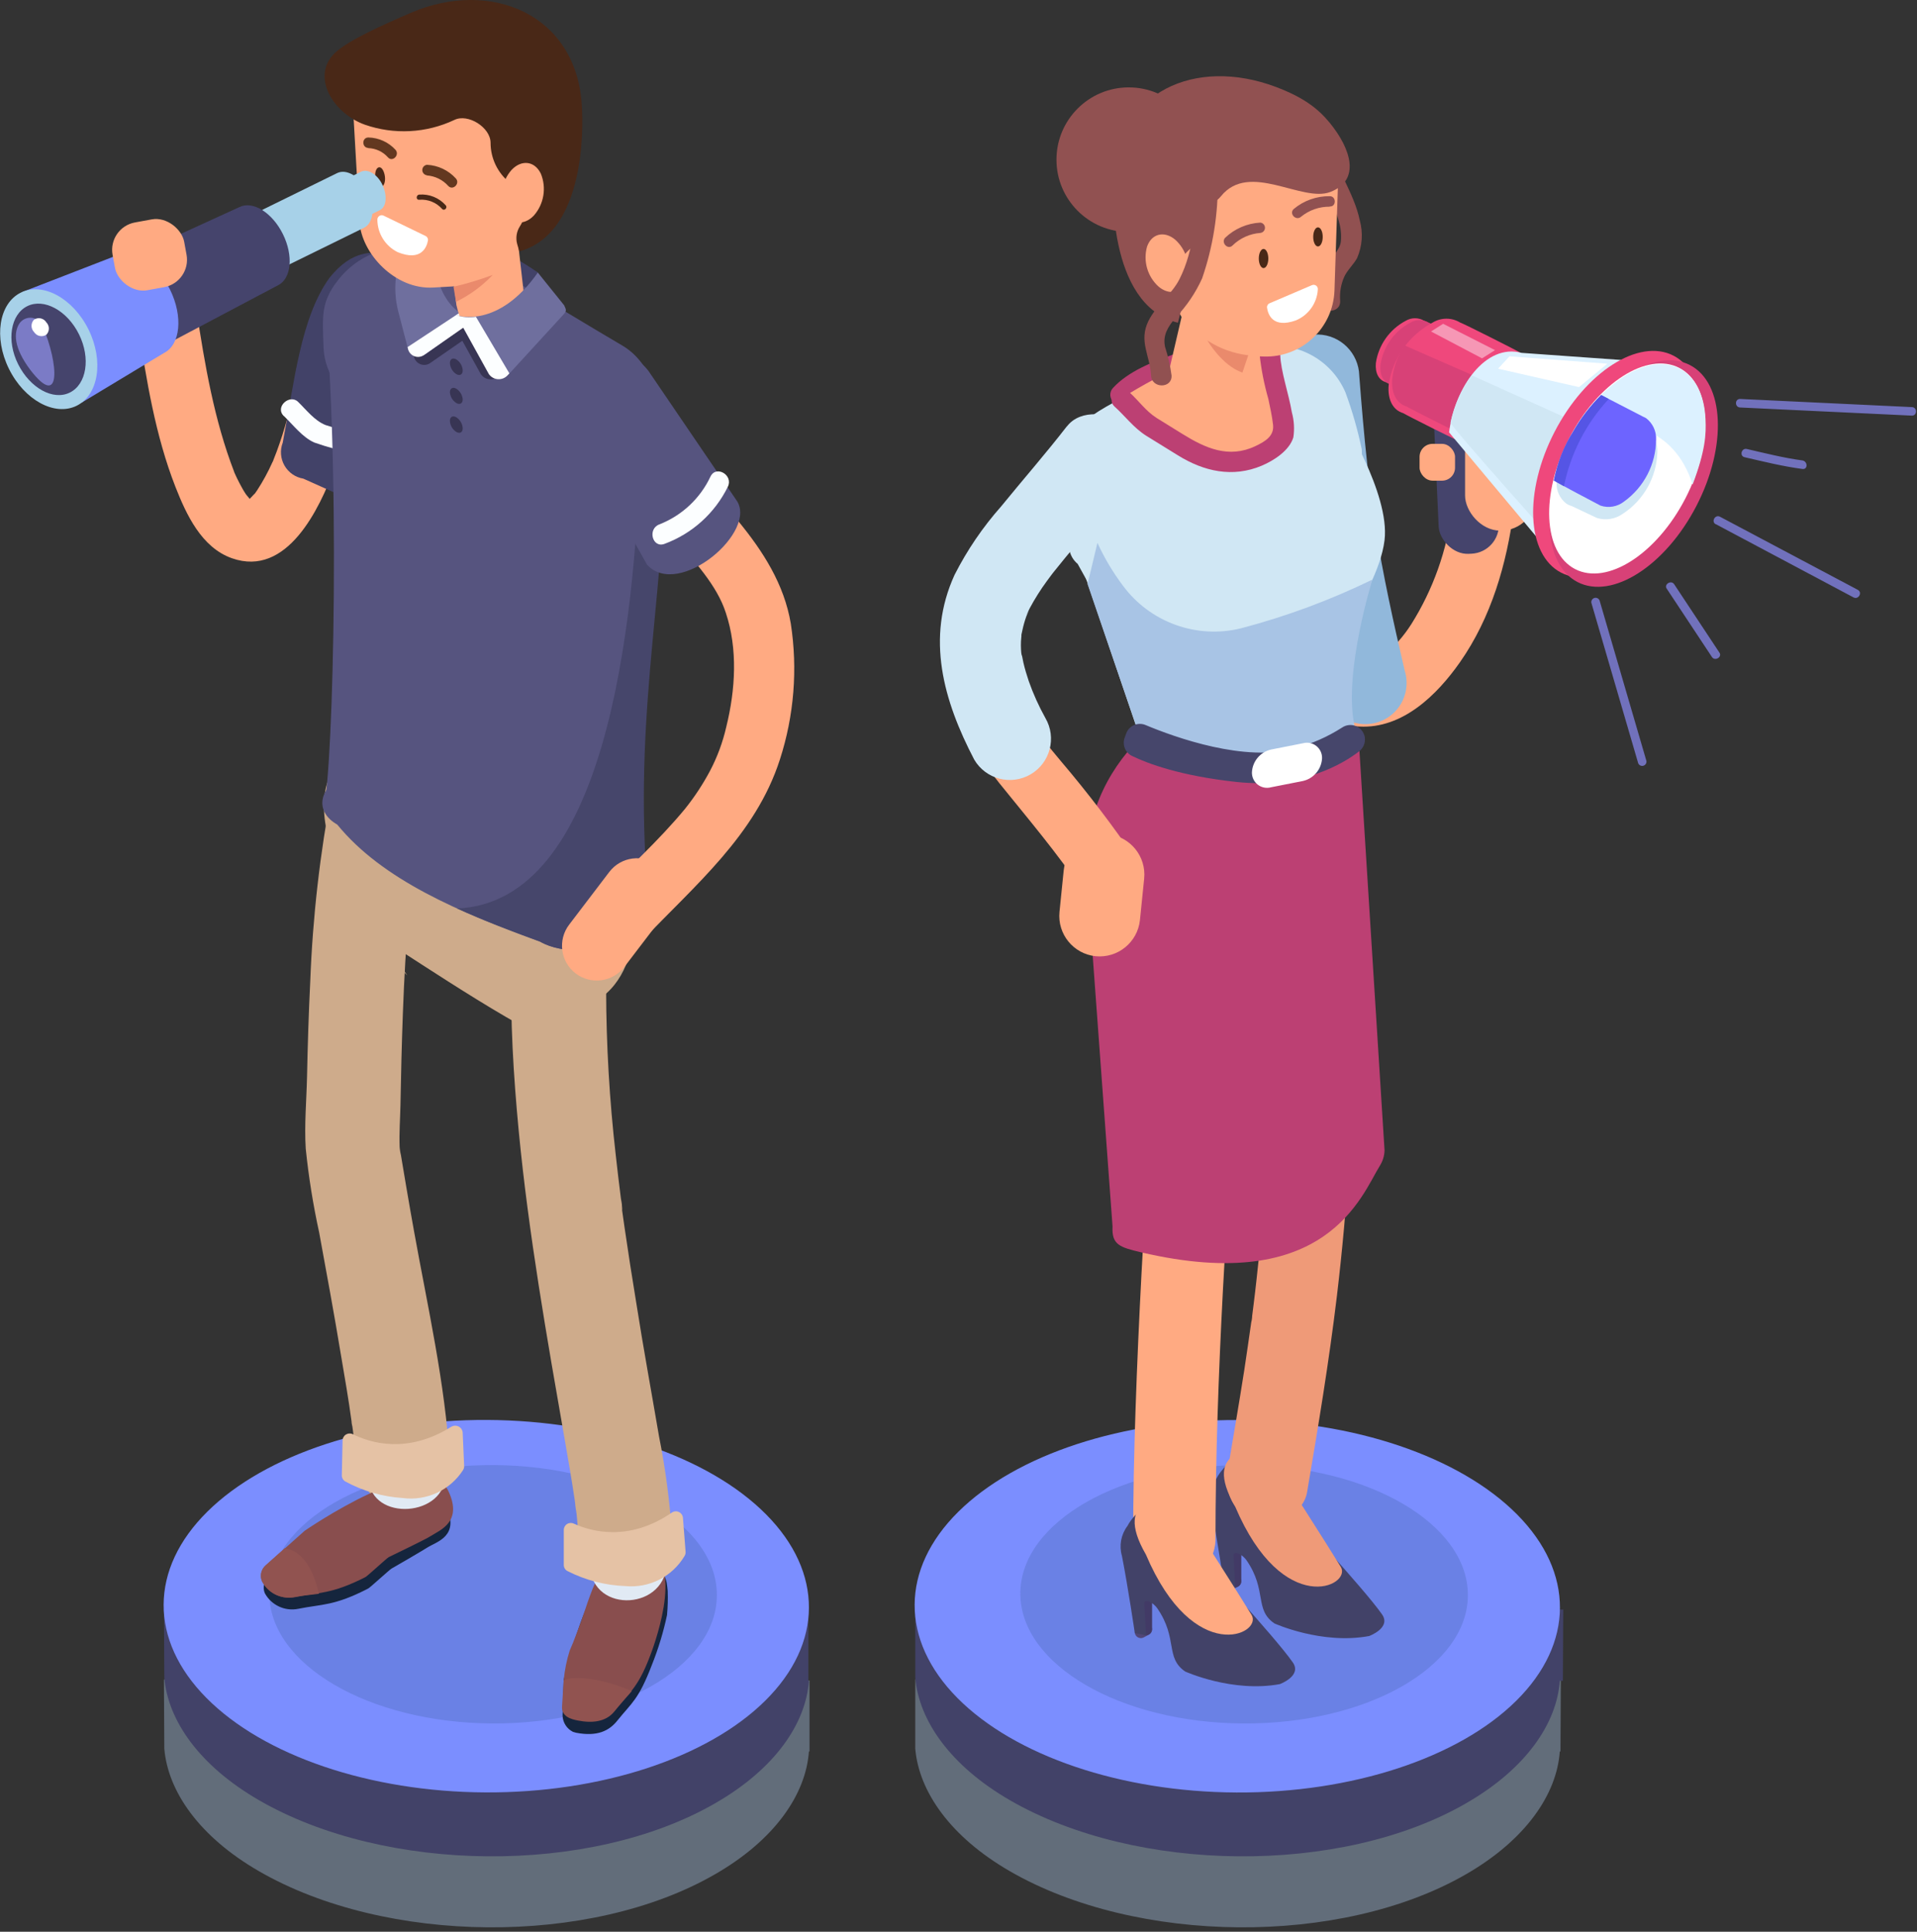 <svg height="256" viewBox="0 0 254 256" width="254" xmlns="http://www.w3.org/2000/svg"><rect x="0" y="0" width="254" height="256" fill="#333333" stroke="none"/><g fill="none" transform="translate(-3 -1)"><path d="m85.81 17.7h-2.5c-2.559-3.943-6.052-7.193-10.17-9.46-16.74-9.67-43.81-9.88-60.45-.27-4 2.352-7.458 5.521-10.15 9.3l-2.27.3v9.16c.48 5.7 4.67 11.71 12.56 16.26 16.74 9.67 43.81 10 60.45.37 7.91-4.57 12-10.6 12.39-16.25h.09z" fill="#a8c4e5" opacity=".4" transform="translate(124 206)"/><path d="m86.26 17.7h-2.5c-2.552-3.945-6.043-7.196-10.16-9.46-16.75-9.67-43.81-9.88-60.45-.27-4.001 2.35-7.46 5.52-10.15 9.3l-2.28.3.05 9.16c.48 5.7 4.67 11.71 12.57 16.26 16.74 9.67 43.8 10 60.44.37 7.92-4.57 12-10.6 12.4-16.25h.08z" fill="#a8c4e5" opacity=".4" transform="translate(24 206)"/><path d="m110.11 214.3h-2.35c-2.549-3.948-6.041-7.199-10.16-9.46-16.75-9.67-43.81-9.89-60.45-.28-4.001 2.35-7.46 5.52-10.15 9.3l-2.28.29.05 9.17c.48 5.7 4.67 11.7 12.57 16.26 16.74 9.67 43.8 10 60.44.38 7.92-4.56 12-10.56 12.4-16.22h-.07z" fill="#424268"/><ellipse cx="67.456" cy="213.943" fill="#7b8eff" rx="24.68" ry="42.75" transform="matrix(.005 -1 1 .005 -146.849 280.24)"/><ellipse cx="68.361" cy="212.365" fill="#6a81e5" rx="17.12" ry="29.65" transform="matrix(.005 -1 1 .005 -144.371 279.575)"/><path d="m210.13 214.3h-2.82c-2.556-3.946-6.05-7.196-10.17-9.46-16.74-9.67-43.81-9.89-60.45-.28-4 2.352-7.458 5.521-10.15 9.3l-2.27.29v9.17c.48 5.7 4.67 11.7 12.56 16.26 16.74 9.67 43.81 10 60.45.38 7.91-4.56 12-10.56 12.39-16.22h.41z" fill="#424268"/><ellipse cx="167.004" cy="213.955" fill="#7b8eff" rx="24.68" ry="42.75" transform="matrix(.005 -1 1 .005 -47.851 379.799)"/><ellipse cx="167.909" cy="212.366" fill="#6a81e5" rx="17.12" ry="29.65" transform="matrix(.005 -1 1 .005 -45.362 379.124)"/><path d="m152.41 54.28c1.83-2 5-3.13 7.47-4 2.824-.932 5.788-1.365 8.76-1.28.709-.061 1.253-.654 1.253-1.365s-.544-1.304-1.253-1.365c-3.444-.064-6.871.505-10.11 1.68-2.78 1-6 2.23-8.05 4.45-1.18 1.3.74 3.23 1.93 1.93z" fill="#bc4073"/><path d="m195.39 68.57c-.668 5.38-2.508 10.548-5.39 15.14-1.029 1.615-2.301 3.062-3.77 4.29.16-.12-.74.46-.9.56l-.66.35c.37-.15.42-.17.15-.07-.381.128-.768.235-1.16.32 1-.22-.26 0-.54-.06-2.259 0-4.09 1.831-4.09 4.09s1.831 4.09 4.09 4.09c5.72.32 10.3-4.2 13.33-8.53 4.14-5.92 6.19-13 7.12-20.13.29-2.19-2.08-4.09-4.09-4.09-2.45 0-3.8 1.89-4.09 4.09z" fill="#ffaa82"/><path d="m172.16 50.76c1.058 14.145 3.211 28.188 6.44 42 .459 1.946 1.945 3.485 3.873 4.013s3.991-.041 5.377-1.482c1.386-1.441 1.873-3.524 1.27-5.431-1.48-6.31-2.87-12.63-3.88-19-.11-.7-.22-1.39-.32-2.08-.07-.44-.13-.88-.19-1.32-.13-.91.1.76 0-.16-.213-1.593-.403-3.183-.57-4.77-.43-3.91-.76-7.83-1.06-11.75-.074-2.983-2.477-5.382-5.46-5.45-2.78 0-5.68 2.5-5.46 5.45z" fill="#91b8db"/><path d="m166.35 211.63.69-.36c.388-.208.539-.687.34-1.08-.212-.389-.694-.54-1.09-.34l-.68.36c-.388.208-.539.687-.34 1.08.098.188.267.33.47.394.203.064.422.044.61-.054z" fill="#514677"/><path d="m167.47 210.53v-3.63c0-.442-.358-.8-.8-.8-.212 0-.416.084-.566.234-.15.15-.234.354-.234.566v3.63c-.003.214.08.42.231.572.15.152.355.238.569.238.214 0.0.419-.086.569-.238.15-.152.233-.358.231-.572z" fill="#423a66"/><path d="m163.47 200.8c.82 4.12 1.71 10.25 1.71 10.25l1.49.29-.23-4.29c.18-.64 1.27.06 1.73.73 2.75 4 1 6.52 3.69 8.36 0 0 6.25 2.84 12.55 1.67 0 0 3-1.1 1.68-2.91-2.51-3.55-11.78-13.44-13.59-15.77l-.5-.13-3.32-5.32c-1.25-.36-3.59 1.5-4.48 3.22-.83 1.119-1.099 2.557-.73 3.9z" fill="#424268"/><path d="m169.55 193.2 2.78 2.31s7 10.94 8.32 13.13c1.53 2.54-7.66 6.92-14-8-4.58-7.92 2.9-7.44 2.9-7.44z" fill="#ef9a78"/><path d="m171.8 107.58c.23 15.58.13 31.18-.88 46.73-.35 5.39-.81 10.78-1.42 16.15-.13 1.17-.26 2.33-.41 3.5l-.18 1.42c0 .35-.09.7-.14 1.05-.13 1.09.18-1.23 0-.07-.3 2.08-.59 4.16-.91 6.24-.69 4.42-1.45 8.82-2.19 13.22-.49 2.91.77 5.88 3.81 6.72 2.62.72 6.22-.89 6.71-3.81 1.47-8.66 2.91-17.32 3.95-26 1.43-12 2.14-24 2.45-36.05.25-9.68.25-19.38.11-29.06 0-3.015-2.445-5.46-5.46-5.46s-5.46 2.445-5.46 5.46z" fill="#ef9a78"/><path d="m157.53 116.07c-1.36 23.88-3.26 47.74-4.07 71.65-.2 5.82-.32 11.65-.32 17.48.125 2.922 2.53 5.226 5.455 5.226s5.33-2.304 5.455-5.226c0-22.13 1.62-44.22 3-66.28.48-7.62.94-15.237 1.38-22.85.17-2.95-2.62-5.46-5.45-5.46-2.995.048-5.412 2.465-5.46 5.46z" fill="#ffaa82"/><path d="m146.89 119.44c1.11 15.34 10.92 16.89 20.82 11.17s15.41-18.73 15.41-30.16c0 0-5.51-17-15.41-11.24s-22.1 12.43-20.82 30.23z" fill="#bc4073"/><path d="m180.64 56.08s6.56 10.3 5.81 16.51c-.48 4-3.33 8.41-3.75 9.67-3.41 10.37-1.53 13.5-1.89 16.37 0 0-2.28 9.86-26.61.54l-10.2-30.02z" fill="#d0e7f4"/><path d="m145.79 75.73c-.607-.506-1.006-1.218-1.12-2-.62-5.35-3.56-7.79 2.26-16.95.94-1.47 13.67-8.07 23.25-9.8 4.645-.803 9.233 1.688 11.09 6.02.905 2.457 1.627 4.977 2.16 7.54.46 9.83-3.9-3.08-4.59 2.35 0-.13.06-.26.08-.4s-1.19 9.17-2.09 16.27c-.56 4.43-1 7.63-1 8.08v.05l-16.59 13.11-8.74-15.75z" fill="#d0e7f4"/><path d="m169.58 46.83s8.3 8.57 1.1 14.64-19.45-7.47-19.45-7.47c6.43-4.06 12.62-6.79 18.35-7.17z" fill="#ffaa82"/><path d="m183.12 100.45 3.33 53c-.019.708-.226 1.398-.6 2-2.45 3.93-7 17.3-31.65 11.51-2.84-.67-3.92-1-3.79-3.43l-3.31-45.16 14.71-.19z" fill="#bc4073"/><path d="m167.67 49.77 3.28-15-10.14 2.85-2.72 11.68c-1.09 3.49 6.99 8.11 9.58.47z" fill="#ffaa82"/><path d="m154.53 218 .68-.36c.188-.098.33-.267.394-.47.064-.203.044-.422-.054-.61-.098-.188-.267-.33-.47-.394-.203-.064-.422-.044-.61.054l-.68.36c-.19.096-.334.265-.398.468-.064.203-.043.424.058.612.208.388.687.539 1.08.34z" fill="#514677"/><path d="m155.65 216.9v-3.63c0-.212-.084-.416-.234-.566-.15-.15-.354-.234-.566-.234s-.416.084-.566.234c-.15.15-.234.354-.234.566v3.63c0 .212.084.416.234.566.15.15.354.234.566.234.442 0 .8-.358.8-.8z" fill="#423a66"/><path d="m151.65 207.17c.81 4.12 1.71 10.25 1.71 10.25l1.49.28-.24-4.28c.18-.64 1.28.05 1.74.73 2.75 4 1 6.51 3.68 8.36 0 0 6.26 2.84 12.55 1.67 0 0 3-1.1 1.69-2.91-2.51-3.56-11.78-13.45-13.59-15.77l-.49-.16-3.32-5.34c-1.25-.36-3.59 1.5-4.48 3.22-.855 1.127-1.129 2.59-.74 3.95z" fill="#424268"/><path d="m157.72 199.56 2.79 2.31s7 10.95 8.32 13.14c1.53 2.54-7.66 6.91-14-8-4.59-7.92 2.89-7.45 2.89-7.45z" fill="#ffaa82"/><path d="m148.41 72.94c.913 1.999 2.04 3.893 3.36 5.65 3.589 4.876 9.758 7.117 15.64 5.68 6.008-1.576 11.846-3.74 17.43-6.46 0 0-3.75 12-2.44 19 .6 3.26.17 2.66.17 2.66-.19 3.1-5.31 2.25-5.31 2.25-11 3.4-23.06-2.59-23.06-2.59l-7.1-20.73z" fill="#a8c4e5"/><path d="m183.83 98.67c.116.711-.159 1.429-.72 1.88-2.06 1.6-7.58 5-16.25 4.08-7.42-.8-11.76-2.43-13.85-3.44-.904-.426-1.337-1.469-1-2.41l.21-.58c.181-.496.556-.897 1.04-1.108s1.033-.216 1.52-.012c3.93 1.65 13.27 5 19.82 3.08 2.203-.586 4.301-1.51 6.22-2.74.542-.374 1.237-.447 1.845-.195s1.047.797 1.165 1.445z" fill="#46466b"/><path d="m171.42 105.33 4.21-.83c1.422-.32 2.459-1.545 2.54-3 .024-.639-.259-1.251-.761-1.646s-1.163-.527-1.779-.354l-4.21.83c-1.422.32-2.459 1.545-2.54 3-.024.639.259 1.251.761 1.646.502.395 1.163.527 1.779.354z" fill="#fff"/><path d="m169.9 48c.214 1.979.599 3.937 1.15 5.85.24 1.14.5 2.3.63 3.46.15 1.46-1 2.18-2.36 2.82-3.52 1.66-6.61.26-9.63-1.61-1.14-.72-2.3-1.41-3.44-2.13-1.43-.91-2.36-2.28-3.61-3.41s-3.24.76-1.93 1.93 2.51 2.8 4.17 3.84l4.19 2.59c3.44 2.14 7.25 3 11.12 1.37 1.6-.68 3.66-2 4.18-3.76.164-1.102.096-2.226-.2-3.3-.4-2.43-1.48-5.46-1.54-7.65-.06-1.75-2.78-1.76-2.73 0z" fill="#bc4073"/><path d="m176.53 20c.57 3.73 2.95 6.77 3.88 10.38.253.862.338 1.766.25 2.66-.15 1.1-1.1 1.83-1.64 2.76-.875 1.54-1.285 3.301-1.18 5.07.09 1.74 2.81 1.75 2.73 0-.087-1.092.099-2.188.54-3.19.43-.92 1.21-1.59 1.7-2.47.688-1.576.815-3.341.36-5-.79-3.84-3.41-7-4-10.92-.26-1.73-2.89-1-2.63.73z" fill="#915151"/><circle cx="152.56" cy="22.16" fill="#915151" r="9.58"/><rect fill="#ffaa82" height="34.66" rx="9.08" transform="matrix(-.999 -.033 .033 -.999 337.54 67.252)" width="21.41" x="158.626" y="13.483"/><path d="m164.78 27c3.76-4.65 10.73.89 14.49-.56 4.08-1.57 2.7-5.76-.07-9.15-1.49-1.82-3.38-3.35-7.15-4.77-10.56-3.98-21.15.48-21.55 12.48 0 0-1 16.36 8.57 18.77l.61-2.39s-3.43-4.88 2.41-8.41c1.36-.82.25-1.38.13-3.37s1.29-1.02 2.56-2.6z" fill="#915151"/><path d="m156.53 39c1.46 1.21 3.12.79 3.72-.93.54-1.924-.061-3.987-1.55-5.32-1.45-1.2-3.12-.79-3.72.94-.538 1.921.063 3.98 1.55 5.31z" fill="#ffaa82"/><path d="m176.83 38.79-5.61 2.4c-.234.097-.373.339-.34.59.13.89.76 2.77 3.82 1.68 1.668-.694 2.797-2.276 2.91-4.08.028-.201-.055-.402-.217-.524-.162-.122-.377-.148-.563-.066z" fill="#fff"/><path d="m169.79 35.26c0 .7.28 1.27.63 1.27s.63-.57.63-1.27-.28-1.27-.63-1.27-.63.57-.63 1.27z" fill="#492817"/><path d="m177 32.39c0 .71.28 1.27.63 1.27s.63-.56.63-1.27-.28-1.26-.63-1.26-.63.56-.63 1.26z" fill="#492817"/><path d="m170 31.87c-1.383.098-2.687.683-3.68 1.65-.61.64-1.57-.33-1-1 1.268-1.212 2.929-1.928 4.68-2.02.346.042.607.336.607.685s-.261.643-.607.685z" fill="#915151"/><path d="m179.2 28.39c-1.387-.017-2.735.454-3.81 1.33-.65.59-1.62-.37-1-1 1.343-1.135 3.052-1.746 4.81-1.72.87 0 .88 1.41 0 1.36z" fill="#915151"/><path d="m161.62 24.93c-.05 4.23-.39 9.23-2.34 13.06-1.05 2.08-3.09 3.46-4.12 5.56-1.31 2.67.22 4.55.35 7.21.08 1.75 2.81 1.76 2.72 0-.171-1.283-.459-2.549-.86-3.78-.35-1.6.44-2.74 1.41-3.91 1.452-1.515 2.636-3.267 3.5-5.18 1.441-4.18 2.142-8.579 2.07-13-.061-.709-.654-1.253-1.365-1.253s-1.304.544-1.365 1.253z" fill="#915151"/><path d="m141.88 60.8-8.69 14.54c-2.363 3.768-3.738 8.07-4 12.51-.29 6.43 2.27 12 6.21 16.92 3.81 4.73 7.7 9.29 11.09 14.35 1.177 1.905 3.643 2.548 5.6 1.46 1.935-1.153 2.589-3.645 1.47-5.6-3.098-4.548-6.436-8.928-10-13.12-3.09-3.68-6-7.29-6.19-12.31-.29-6.7 4.32-12.42 7.6-17.91l4-6.71c2.7-4.53-4.37-8.65-7.07-4.13z" fill="#ffaa82"/><path d="m144.38 57.47c-2.81 3.63-5.83 7.08-8.73 10.64-2.435 2.748-4.509 5.796-6.17 9.07-3.83 8.38-1.48 16.66 2.6 24.48 1.522 2.604 4.866 3.482 7.47 1.96 2.604-1.522 3.482-4.866 1.96-7.47-.87-1.562-1.606-3.194-2.2-4.88-.27-.81-.52-1.62-.71-2.45-.11-.46-.17-.93-.28-1.39.1.44.06.76 0 .13s-.08-1.39 0-2.1c0-.34.26-1.56 0-.14 0-.25.08-.51.14-.77.132-.638.309-1.267.53-1.88.11-.33.68-1.31 0-.16.16-.3.29-.61.45-.91.672-1.252 1.43-2.454 2.27-3.6l.69-.93c-.47.63-.08.1.18-.23.54-.66 1.07-1.32 1.62-2 2.65-3.19 5.35-6.35 7.9-9.63 1.8-2.33 2.27-5.45 0-7.72-1.88-1.88-5.91-2.35-7.72 0z" fill="#d0e7f4"/><path d="m148.16 127.72c2.94.291 5.565-1.842 5.88-4.78l.56-5.51c.291-2.943-1.848-5.57-4.79-5.88-2.941-.291-5.565 1.85-5.87 4.79l-.56 5.51c-.291 2.938 1.844 5.56 4.78 5.87z" fill="#ffaa82"/><path d="m168.39 48.08c-1.926-.224-3.775-.891-5.4-1.95 0 0 1.9 3.31 4.63 4.25z" fill="#ea8a6c"/><path d="m215.64 56.41c-1.36 2.41-1.45 4.92-.21 5.62s3.34-.69 4.69-3.09 1.45-4.92.21-5.62-3.33.68-4.69 3.09z" fill="#8585ff"/><rect fill="#45446c" height="25.67" rx="3.8" transform="matrix(.999 -.045 .045 .999 -2.579 8.974)" width="7.98" x="193.217" y="48.692"/><rect fill="#ffaa82" height="15.79" rx="4.66" width="9.4" x="197.12" y="55.53"/><rect fill="#ffaa82" height="4.88" rx="1.72" width="4.7" x="191.09" y="59.82"/><path d="m197.19 46.27c-.16-.12-5.27-2.69-5.47-2.75-.762-.462-1.718-.462-2.48 0-2.127 1.131-3.59 3.206-3.94 5.59-.12 1.36.41 2.27 1.3 2.53.16.12 5.27 2.69 5.48 2.74.756.47 1.714.47 2.47 0 2.127-1.131 3.59-3.206 3.94-5.59.12-1.35-.4-2.26-1.3-2.52z" fill="#ef487c"/><path d="m197.8 46.51c-.16-.12-5.27-2.69-5.47-2.74-.76-.469-1.72-.469-2.48 0-2.127 1.131-3.59 3.206-3.94 5.59-.12 1.36.4 2.27 1.3 2.53.16.12 5.27 2.69 5.47 2.74.76.469 1.72.469 2.48 0 2.14-1.137 3.605-3.23 3.94-5.63.12-1.32-.4-2.23-1.3-2.49z" fill="#d84177"/><path d="m204.57 47.81c-.24-.19-7.79-4-8.09-4.06-1.123-.689-2.537-.689-3.66 0-3.141 1.669-5.301 4.731-5.82 8.25-.18 2 .59 3.36 1.92 3.75.24.18 7.79 4 8.09 4 1.127.688 2.543.688 3.67 0 3.145-1.674 5.306-4.745 5.82-8.27.18-1.94-.6-3.29-1.93-3.67z" fill="#ef487c"/><path d="m189.09 46.77c-.874 1.306-1.425 2.8-1.61 4.36-.19 2 .59 3.36 1.91 3.75.24.18 7.8 4 8.1 4.06 1.121.693 2.539.693 3.66 0 2.144-.927 3.844-2.652 4.74-4.81z" fill="#d84177"/><path d="m204.58 47.76 21.3 1.52-15 28-15.88-18.98c.77-6.04 4.88-11.81 9.58-10.54z" fill="#dcf1ff"/><path d="m219.82 60.58-8.42 15s-16.31-18.17-16.21-18.58c.476-2.264 1.434-4.4 2.81-6.26z" fill="#d0e7f4"/><ellipse cx="217.352" cy="62.592" fill="#ef487c" rx="16.19" ry="9.35" transform="matrix(.46 -.888 .888 .46 61.728 226.728)"/><ellipse cx="219.526" cy="63.837" fill="#d84177" rx="16.19" ry="9.35" transform="matrix(.46 -.888 .888 .46 61.795 229.33)"/><ellipse cx="218.662" cy="63.167" fill="#fff" rx="15.01" ry="8.67" transform="matrix(.46 -.888 .888 .46 61.924 228.201)"/><path d="m211.83 57.54c1.586-2.629 3.726-4.881 6.27-6.6 5.7-3.65 10.58-1.12 10.88 5.64.09 1.93 0 4.11-1.71 8.63-2.43-7.63-9.09-9.05-15.44-7.67z" fill="#dcf1ff"/><path d="m209.24 65c.094-3.341 1.83-6.42 4.64-8.23.994-.702 2.26-.898 3.42-.53l.12.06 3.36 1.56c.135.048.266.108.39.18.933.638 1.473 1.711 1.43 2.84-.084 3.331-1.805 6.407-4.6 8.22-.976.689-2.213.895-3.36.56l-.29-.13-3.1-1.47c-.269-.071-.523-.19-.75-.35-.822-.656-1.289-1.659-1.26-2.71z" fill="#d0e7f4"/><path d="m215.15 53.35 5.6 2.89c.125.05.245.11.36.18.878.673 1.372 1.734 1.32 2.84-.024 3.258-1.603 6.309-4.25 8.21-.879.686-2.041.889-3.1.54l-.27-.14s-5.71-3-5.92-3.19c1.036-4.268 3.198-8.181 6.26-11.33z" fill="#6d64ff"/><path d="m208.88 64.68c.442-2.326 1.317-4.548 2.58-6.55 1.008-1.753 2.249-3.361 3.69-4.78l1 .53c-3.002 3.235-5.054 7.235-5.93 11.56z" fill="#5555e5"/><path d="m203.01 48.22 12.96.98-3.75 3.1-10.73-2.44z" fill="#fff"/><path d="m192.61 44.93 6.76 3.56 1.72-1.09-6.88-3.49z" fill="#fff" opacity=".43"/><path d="m42.65 48.92c-.476 3.303-1.225 6.561-2.24 9.74-.23.71-.47 1.42-.73 2.13l-.42 1.08c-.4 1.05.3-.58-.18.42-.571 1.273-1.24 2.5-2 3.67-.16.25-.35.49-.51.73.35-.54.47-.54 0-.09l-.54.57c-.107.082-.207.172-.3.27-.33.46.85-.42.32-.24-.18 0-.33.23-.5.3-.79.34 1-.33.26-.11s.73 0 .36 0c-.93 0 .58.15.29.09-.158-.048-.312-.108-.46-.18 1.31.46.54.23.17 0s.72.77.16.09c-.2-.24-.44-.49-.66-.71.87.86 0 0-.16-.29-.189-.284-.362-.578-.52-.88-.21-.37-.4-.76-.59-1.14-.09-.19-.17-.38-.26-.56-.36-.78 0 0-.11-.27-2.65-6.86-3.9-14.24-5-21.48-.32-2.14-3-3.32-4.92-2.79-2.29.62-3.12 2.77-2.8 4.92 1.08 7.16 2.28 14.54 4.93 21.32 1.45 3.69 3.46 8.05 7.49 9.47 7.32 2.58 11.6-6.57 13.6-11.92 1.416-3.884 2.422-7.906 3-12 .31-2.14-.53-4.3-2.79-4.92-1.89-.52-4.61.64-4.93 2.79z" fill="#ffaa82"/><path d="m46.64 37.84c-3.83 5.33-4.64 13.84-6.18 21.83-.381.993-.295 2.105.235 3.028.529.923 1.446 1.559 2.495 1.732l8.45 3.79c1.8.26 3.68-3.5 4.07-5.33l4.29-20.23c.734-3.233-1.079-6.501-4.21-7.59-3.23-1.07-6.19-.96-9.15 2.77z" fill="#424268"/><path d="m40.63 56.14c1.21 1.17 2.44 2.8 4 3.5 1.782.629 3.611 1.117 5.47 1.46.695.151 1.387-.268 1.576-.954.189-.686-.191-1.4-.866-1.626-1.581-.294-3.141-.691-4.67-1.19-1.45-.57-2.54-2-3.65-3.08s-3.12.69-1.88 1.89z" fill="#fcfeff"/><path d="m76 46.23-19.17-4.73 2.77-9.4c5.76-.11 9.81 1.73 14.66 5z" fill="#424268"/><path d="m89.38 221.62c.854-2.135 1.523-4.34 2-6.59.099-1.064.129-2.133.09-3.2-.18-1.55 0-2.49-3.58-4.45-5.87-3.21-10.21 16.3-10.21 16.3l-.14 4.69c.035.912.564 1.732 1.38 2.14l.42.12c2.79.53 4.38-.24 5.48-1.64 1.91-2.38 2.77-2.7 4.56-7.37z" fill="#15253d"/><path d="m89.18 220.32c.11-.29 4.72-12.07-.47-13.85-4.57-1.58-6.59 3-8.16 7.79-.46 1.42-1.6 4.48-2.07 5.49-.402 1.278-.667 2.596-.79 3.93l.2 3.69c-.08.82 1 0 1.74.47l.47-3.31c1.49.83 2.9 4.86 4 3.43 2-2.44 3.3-2.87 5.08-7.64z" fill="#894e4e"/><path d="m86.71 225.11c-.54.62-1.69 1.93-2.3 2.69-1.14 1.42-3 1.57-4.82 1.21-.91-.17-2.21-.52-2.12-1.86l.22-3.47c1.31-.68 5.21-.25 9.02 1.43z" fill="#915350"/><path d="m73.72 107.23c-3.83 14.07-3.36 29.16-2 43.54 1.32 13.8 3.74 27.45 6.12 41.09.46 2.64.92 5.28 1.31 7.93.09.56.29 2.76.06.34 0 .52.13 1 .19 1.54.09.86.16 1.72.2 2.57.12 3.25 2.77 6.38 6.21 6.22 3.27-.14 6.36-2.73 6.22-6.22-.291-4.329-.862-8.635-1.71-12.89-1-5.87-2.08-11.72-3-17.6-.56-3.387-1.087-6.777-1.58-10.17l-.33-2.32c-.24-1.75.17 1.33 0-.43 0-.35-.1-.7-.14-1-.247-1.94-.477-3.88-.69-5.82-.828-7.244-1.252-14.529-1.27-21.82-.003-3.901.193-7.799.59-11.68.05-.49.11-1 .16-1.46.19-1.65-.21 1.35 0-.27.14-.94.29-1.88.46-2.82.33-1.81.74-3.61 1.23-5.38.914-3.314-1.031-6.741-4.345-7.655-3.314-.914-6.741 1.031-7.655 4.345z" fill="#ceab8b"/><path d="m47 105.69c-1.601 8.352-2.567 16.812-2.89 25.31-.21 4.23-.34 8.47-.43 12.71-.07 3.14-.37 6.38-.17 9.52.383 3.734.977 7.443 1.78 11.11 1 5.44 2 10.87 2.9 16.32.49 2.89 1 5.8 1.39 8.71 0 .24.07.48.11.72.22 1.52-.06-.47 0-.12l.21 1.72c.11.93.2 1.87.25 2.8.2 3.24 2.73 6.38 6.22 6.22 3.21-.14 6.43-2.74 6.22-6.22-.6-10.15-2.93-20.33-4.73-30.32-.7-3.88-1.35-7.76-2-11.65.44 2.56.12 1.12.09.46-.07-1.82.07-3.68.11-5.5.067-4.067.173-8.133.32-12.2.17-4.6.42-9.2.84-13.78.11-1.18.23-2.35.36-3.53l.18-1.58c.019-.282.056-.563.11-.84.32-2.2.69-4.39 1.14-6.57.65-3.18-.92-6.87-4.35-7.65-3.1-.71-7 .94-7.64 4.34z" fill="#ceab8b"/><path d="m80.94 204.61c2.78 2.13 8.21 1.45 10.07-1.6.13 1.6.25 3.21.31 4.81.28 6.53-9.87 7.22-10.15.67-.05-1.29-.17-2.59-.23-3.88z" fill="#e1eaf4"/><path d="m56.75 130.05c1.15 1.29-3.78-5-2.31-4.08 3.08 1.86 20.34 13.59 23.93 13.65 4.34.07 1.81-4.12 5-7 3.06-2.75 3.78-7.22 4.08-11.33.535-2.404-.614-4.866-2.8-6-7.65-5.86-22.65-20.22-33.42-15.63-12.38 5.34.03 24.23 5.52 30.39z" fill="#ceab8b"/><path d="m47.75 38.17c-2.27 2.93-2 4.74-1.89 8.74.114 3.907 2.756 7.287 6.52 8.34l38.44 10.75s2.18-14.76-5.37-19.21c-4.09-2.4-10.42-6.23-15.4-9.26-7.31-4.45-17.05-6.12-22.3.64z" fill="#56547f"/><path d="m45.73 107.66c1.13 1.48 2.59-40 .33-66.24l43.28 20.58c-.22 19.78-2.72 35.38-.35 59.48z" fill="#56547f"/><path d="m74.55 125.79c-10.69-3.9-20.87-8.17-26.86-15.51-2.94-1.69-2.56-4.68.83-6.64 3.39-2 8.57-2.18 11.51-.48l26.86 15.51c2.94 1.69 2.57 4.68-.83 6.64-3.39 1.96-8.57 2.18-11.51.48z" fill="#56547f"/><path d="m93.49 202.15.35 4.49c.014.192-.031.384-.13.55-1.619 2.743-4.679 4.302-7.85 4-2.679-.097-5.303-.78-7.69-2-.29-.162-.469-.468-.47-.8v-4.61c-.009-.322.149-.625.418-.802s.61-.203.902-.068c2.3 1.05 7.3 2.46 13-1.46.277-.19.634-.219.937-.074.303.144.506.44.533.774z" fill="#e5c2a5"/><path d="m51.79 211.51c.27-.14 2.84-2.51 3.09-2.64s4.14-2.4 4.73-2.78c1.25-.8 4.38-1.49 2.48-5.55-2.77-5.94-18.35 4.83-18.35 4.83l-5.15 4.63c-.618.526-.821 1.394-.5 2.14.868 1.587 2.668 2.422 4.44 2.06 3.09-.63 4.75-.35 9.26-2.69z" fill="#15253d"/><path d="m51.42 210c.27-.14 2.84-2.52 3.09-2.65s5-2.4 5.56-2.79c1.25-.8 4.25-1.88 2.35-5.94-2.78-6-19.05 5.24-19.05 5.24l-5.15 4.59c-.619.521-.823 1.388-.5 2.13.867 1.588 2.666 2.427 4.44 2.07 3.09-.65 4.75-.35 9.26-2.65z" fill="#894e4e"/><path d="m45.26 212.21c-.81.12-2.32.24-3.28.43-1.732.349-3.482-.514-4.26-2.1-.323-.742-.119-1.609.5-2.13l2.51-2.24c2.2.33 3.72 2.5 4.53 6.04z" fill="#915350"/><path d="m51.63 193.51c2.77 1.85 8.21 1.19 10.07-1.53.14 1.42.24 2.84.3 4.26.25 5.81-9.9 6.53-10.15.71-.05-1.15-.12-2.3-.22-3.44z" fill="#e1eaf4"/><path d="m64.3 190.77.2 4.51c.006.191-.046.379-.15.54-1.724 2.68-4.842 4.121-8 3.7-2.667-.171-5.264-.921-7.61-2.2-.287-.173-.458-.486-.45-.82l.1-4.61c.005-.321.174-.617.448-.785s.614-.185.902-.045c2.27 1.13 7.22 2.7 13.08-1 .285-.161.63-.173.925-.032.295.142.502.419.555.742z" fill="#e5c2a5"/><g fill="#383554"><path d="m62.38 42.77c.842.286 1.741.365 2.62.23l4.43 7.5-.23.25c-.325.362-.798.554-1.284.523-.485-.031-.93-.283-1.206-.683z"/><path d="m67 44.26c-.788-.076-1.544-.348-2.2-.79l-7 4.59.07.29c.12.424.434.766.846.922.412.156.874.107 1.244-.132z"/><path d="m64.31 50.09c0 .54-.38.76-.85.49-.502-.326-.818-.872-.85-1.47 0-.53.38-.75.85-.48.501.322.817.865.85 1.46z"/><path d="m64.31 53.93c0 .53-.38.75-.85.48-.486-.313-.8-.834-.85-1.41 0-.54.38-.76.85-.49.489.315.803.84.85 1.42z"/><path d="m64.31 57.76c0 .54-.38.75-.85.48-.501-.322-.817-.865-.85-1.46 0-.54.38-.75.85-.48.501.322.817.865.85 1.46z"/></g><path d="m66 43.18s-4.71 0-5.59-8.21l-3.14-.44c-.43.35-1.34.11-1.76 2.86-.239 1.631-.151 3.293.26 4.89l1.23 4.72c.136.496.501.896.982 1.077.481.18 1.02.118 1.448-.167z" fill="#6f6f9e"/><path d="m66.14 43.2c-.787-.074-1.542-.342-2.2-.78l-6.94 4.58.07.29c.116.424.429.767.841.922s.873.102 1.239-.142z" fill="#fcfeff"/><path d="m63.58 121.4c3.48 1.59 7.19 3 11 4.39 2.94 1.7 8.12 1.48 11.51-.48 1.91-1.1 2.86-2.52 2.81-3.86h.12c-2.37-24.1 1.91-40.08 2.13-59.85l-3.29-.35c-.86 23-4.56 59.26-24.28 60.15z" fill="#46466b"/><path d="m63.47 41.41-1.92-16.7 9.65 4.61 1.56 13.68c.42 2.19-7.42 7.06-9.29-1.59z" fill="#ffaa82"/><rect fill="#ffaa82" height="35.3" rx="9.25" transform="matrix(.998 -.057 .057 .998 -1.114 3.485)" width="21.8" x="50.152" y="3.786"/><path d="m63.19 16.9c-3.72 1.752-7.978 1.974-11.86.62-4.19-1.51-7.16-6.35-4-9.46 1.72-1.68 6.36-3.74 10.08-5.35 10.59-4.57 21.99.17 22.68 12.29 0 0 1.37 16.64-8.28 19.32l-.29-1c-.21-.79-.079-1.631.36-2.32.83-1.3 1.68-3.7-1.34-5.79-1.602-1.285-2.535-3.226-2.54-5.28 0-2.05-3-3.93-4.81-3.03z" fill="#492817"/><path d="m73.73 29.57c-1.33 1.39-3.06 1.17-3.87-.5-.778-1.879-.417-4.037.93-5.56 1.33-1.4 3.06-1.17 3.87.5.773 1.879.413 4.035-.93 5.56z" fill="#ffaa82"/><path d="m53.79 29.56 5.59 2.71c.235.11.367.365.32.62-.17.9-.91 2.78-4 1.53-1.637-.807-2.681-2.465-2.7-4.29-.01-.197.08-.385.24-.5.16-.115.367-.142.55-.07z" fill="#fff"/><path d="m54 24.38c.09.71-.13 1.32-.48 1.36s-.7-.5-.79-1.21.13-1.31.49-1.36.68.5.78 1.21z" fill="#492817"/><path d="m59.55 24.25c1.097.076 2.12.578 2.85 1.4.62.65 1.6-.34 1-1-.986-1.088-2.364-1.739-3.83-1.81-.352.042-.616.341-.616.695s.265.653.616.695z" fill="#633820"/><path d="m51.79 20.63c1.006.028 1.956.474 2.62 1.23.6.67 1.58-.32 1-1-.924-1.018-2.226-1.611-3.6-1.64-.89 0-.89 1.36 0 1.39z" fill="#633820"/><path d="m63.09 39c1.766-.409 3.503-.933 5.2-1.57-1.397 1.471-3.047 2.68-4.87 3.57z" fill="#ea8a6c"/><path d="m63.59 42.8s5.41 1.85 10.67-5.68l3.49 4.34c.31.66.35.74-.19 1.33l-7 7.64c-.373.425-.923.652-1.487.615-.564-.037-1.079-.334-1.393-.805z" fill="#6f6f9e"/><path d="m63.46 42.77c.838.276 1.729.348 2.6.21l4.43 7.5-.23.25c-.325.362-.798.554-1.284.523-.485-.031-.93-.283-1.206-.683z" fill="#fcfeff"/><path d="m50.83 23.76-14.4 7.09 2.51 5.09 14.39-7.09c.89-.44 1-1.93.35-3.34s-1.97-2.19-2.85-1.75z" fill="#a7d1e8"/><path d="m47.67 23.94-20.48 10.06 3.56 7.24 20.49-10.06c1.26-.62 1.48-2.74.5-4.75s-2.81-3.11-4.07-2.49z" fill="#a7d1e8"/><path d="m34.73 28.44-25.27 11.56h-.11c-1.77.88-1.91 4.23-.3 7.49s4.34 5.2 6.11 4.32h.1l24.57-13c1.78-.88 2.07-3.91.66-6.77s-3.98-4.47-5.76-3.6z" fill="#45446c"/><path d="m18.36 34.89-12.36 4.79 7.8 14.69 10.91-6.58c2.2-1.09 2.57-4.85.82-8.41s-4.96-5.57-7.17-4.49z" fill="#7b8eff"/><ellipse cx="9.436" cy="47.291" fill="#a7d1e8" rx="5.88" ry="8.36" transform="matrix(.897 -.442 .442 .897 -19.91 9.025)"/><path d="m13.47 45.31c1.56 3.16 1 6.61-1.21 7.71s-5.26-.58-6.85-3.74-1-6.62 1.21-7.71 5.29.58 6.85 3.74z" fill="#45446c"/><rect fill="#ffaa82" height="9.13" rx="3.69" transform="matrix(-.984 .18 -.18 -.984 51.548 64.869)" width="9.64" x="18.017" y="30.204"/><path d="m58.58 27.47c1.136-.084 2.245.368 3 1.22.29.32.77-.16.48-.48-.884-1.001-2.188-1.528-3.52-1.42-.43.05-.44.73 0 .68z" fill="#492817"/><path d="m83.42 58.17c2.226 5.135 5.239 9.892 8.93 14.1 2.65 3.13 5.65 6.29 6.82 9.94 1.6 4.78 1.28 10.19.06 15.12-.463 2.032-1.189 3.995-2.16 5.84-.94 1.765-2.041 3.439-3.29 5-3.49 4.24-7.62 7.92-11.4 11.89-3.55 3.73 2.1 9.4 5.66 5.66 7-7.4 15.06-14 18.3-24.08 1.876-5.806 2.369-11.97 1.44-18-.88-5.23-3.68-9.59-7-13.63-3.58-4.51-7.4-8.57-9.64-14.01-.83-2-2.65-3.42-4.92-2.79-1.89.52-3.63 2.91-2.8 4.92z" fill="#ffaa82"/><path d="m79.27 130c-2.015-1.55-2.4-4.437-.86-6.46l5.33-7c1.55-2.015 4.437-2.4 6.46-.86 2.019 1.547 2.407 4.434.87 6.46l-5.34 7c-1.55 2.015-4.437 2.4-6.46.86z" fill="#ffaa82"/><path d="m78.26 57.14 10.47 18.69c4.21 4.63 14.89-4.52 11.79-8.62l-11.61-17.07c-1.993-2.613-5.644-3.288-8.44-1.56-2.91 1.801-3.885 5.575-2.21 8.56z" fill="#56547f"/><path d="m91.06 73.07c3.66-1.356 6.66-4.066 8.38-7.57.75-1.54-1.55-2.89-2.3-1.35-1.365 2.909-3.796 5.182-6.79 6.35-1.59.61-.9 3.19.71 2.57z" fill="#fcfeff"/><path d="m8.62 44.16c-.265-.609-.852-1.016-1.515-1.05-.663-.034-1.289.311-1.615.89-.65 1.16-.69 3.05 1.51 6 4.14 5.4 3.79-.83 1.62-5.84z" fill="#7b7bc6"/><path d="m9.14 43.72c.447.455.447 1.185 0 1.64-.263.171-.584.23-.89.162s-.573-.256-.74-.522c-.442-.457-.442-1.183 0-1.64.262-.174.584-.234.891-.166.307.068.574.258.739.526z" fill="#fff"/><path d="m233.56 55 22.77 1.08c.72 0 .72-1.1 0-1.13l-22.77-1.08c-.73 0-.72 1.1 0 1.13z" fill="#7171bc"/><path d="m213.85 80.87 6.21 21.28c.111.264.401.405.677.329.276-.076.453-.345.413-.629l-6.21-21.28c-.111-.264-.401-.405-.677-.329-.276.076-.453.345-.413.629z" fill="#7171bc"/><path d="m223.83 79 6 9.07c.4.6 1.38 0 1-.57l-6-9.07c-.4-.61-1.38 0-1 .57z" fill="#7171bc"/><path d="m230.33 70.46 18.26 9.71c.65.34 1.22-.64.57-1l-18.26-9.69c-.64-.34-1.21.64-.57 1z" fill="#7171bc"/><path d="m234.15 61.59c2.56.59 5.08 1.22 7.68 1.56.72.09.71-1 0-1.13-2.4-.32-4.84-.93-7.38-1.52-.71-.16-1 .93-.3 1.09z" fill="#7171bc"/></g></svg>